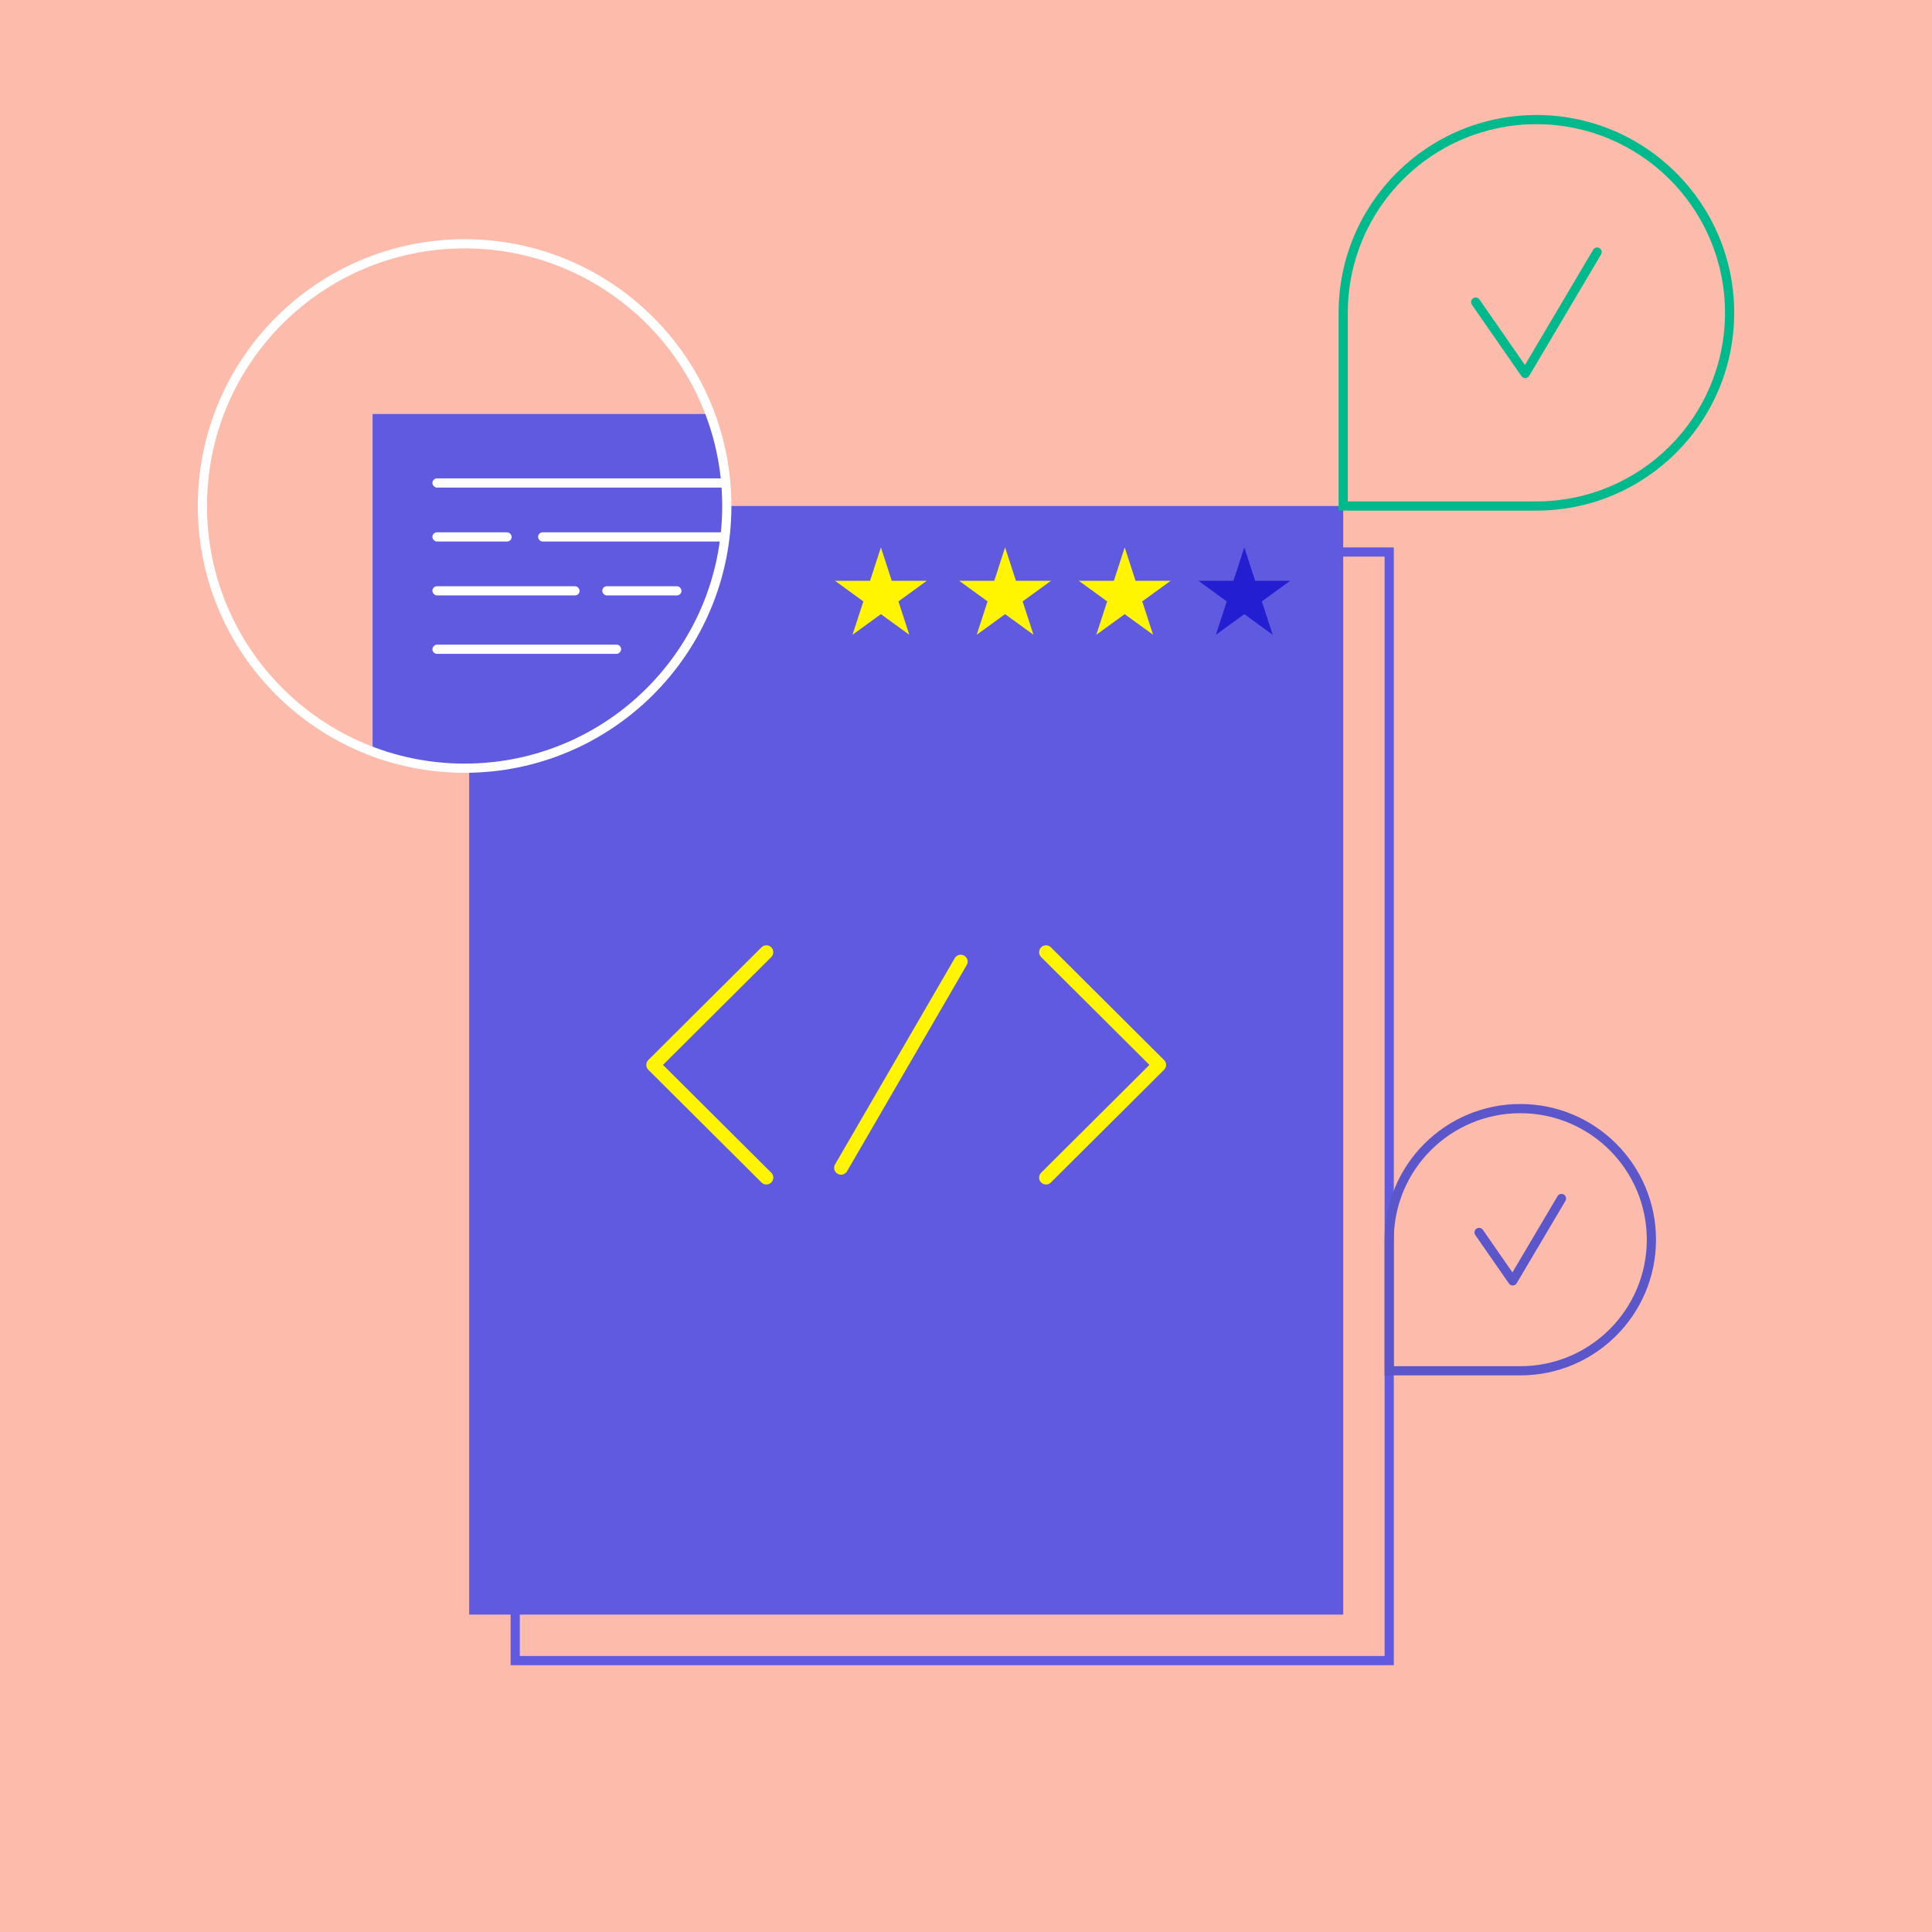 <svg width="420" height="420" viewBox="0 0 420 420" fill="none" xmlns="http://www.w3.org/2000/svg">
<rect width="420" height="420" fill="#FDBBAB"/>
<rect x="112" y="120" width="190" height="241" stroke="#5F5AE0" stroke-width="2"/>
<rect x="102" y="110" width="190" height="241" fill="#5F5AE0"/>
<path d="M292 68L291 68L292 68ZM292 110L291 110L291 111L292 111L292 110ZM334 27C356.644 27 375 45.356 375 68L377 68C377 44.252 357.748 25 334 25L334 27ZM293 68C293 45.356 311.356 27 334 27L334 25C310.252 25 291 44.252 291 68L293 68ZM293 110L293 68L291 68L291 110L293 110ZM334 109L292 109L292 111L334 111L334 109ZM375 68C375 90.644 356.644 109 334 109L334 111C357.748 111 377 91.748 377 68L375 68Z" fill="#00BA8D"/>
<path d="M321.622 65.1C321.307 64.647 320.684 64.534 320.23 64.849C319.776 65.164 319.664 65.787 319.978 66.241L321.622 65.1ZM331.575 81.2L330.754 81.77C330.948 82.05 331.271 82.212 331.612 82.199C331.952 82.187 332.263 82.002 332.436 81.709L331.575 81.2ZM348.061 55.309C348.342 54.834 348.185 54.221 347.709 53.939C347.234 53.658 346.621 53.815 346.339 54.291L348.061 55.309ZM319.978 66.241L330.754 81.77L332.397 80.63L321.622 65.1L319.978 66.241ZM332.436 81.709L348.061 55.309L346.339 54.291L330.715 80.691L332.436 81.709Z" fill="#00BA8D"/>
<path d="M302 298L301 298L301 299L302 299L302 298ZM330.5 242C345.688 242 358 254.312 358 269.5L360 269.5C360 253.208 346.792 240 330.5 240L330.5 242ZM303 269.5C303 254.312 315.312 242 330.5 242L330.5 240C314.208 240 301 253.208 301 269.5L303 269.5ZM303 298L303 269.5L301 269.5L301 298L303 298ZM330.5 297L302 297L302 299L330.5 299L330.5 297ZM358 269.5C358 284.688 345.688 297 330.5 297L330.5 299C346.792 299 360 285.792 360 269.5L358 269.5Z" fill="#5B57CA"/>
<path d="M322.364 267.349C322.05 266.895 321.427 266.783 320.973 267.098C320.519 267.413 320.406 268.036 320.721 268.489L322.364 267.349ZM328.855 278.457L328.033 279.027C328.227 279.307 328.551 279.469 328.891 279.456C329.231 279.444 329.542 279.26 329.715 278.966L328.855 278.457ZM340.318 261.052C340.599 260.577 340.442 259.964 339.966 259.682C339.491 259.401 338.878 259.558 338.597 260.034L340.318 261.052ZM320.721 268.489L328.033 279.027L329.676 277.887L322.364 267.349L320.721 268.489ZM329.715 278.966L340.318 261.052L338.597 260.034L327.994 277.948L329.715 278.966Z" fill="#5B57CA"/>
<path d="M166.605 207L142 231.5L166.605 256" stroke="#FFF500" stroke-width="3" stroke-linecap="round" stroke-linejoin="round"/>
<path d="M227.395 207L252 231.5L227.395 256" stroke="#FFF500" stroke-width="3" stroke-linecap="round" stroke-linejoin="round"/>
<line x1="1.5" y1="-1.5" x2="53.324" y2="-1.5" transform="matrix(-0.502 0.865 -0.867 -0.498 208.308 207)" stroke="#FFF500" stroke-width="3" stroke-linecap="round" stroke-linejoin="round"/>
<path d="M81 90H153.28C154.824 90 156.115 91.171 156.266 92.707L157.766 107.973C161.192 142.841 131.022 171.689 96.344 166.705L83.573 164.87C82.096 164.658 81 163.392 81 161.9V90Z" fill="#5F5AE0"/>
<circle cx="101" cy="110" r="57" stroke="white" stroke-width="2"/>
<rect x="94" y="104" width="64" height="2" rx="1" fill="white"/>
<rect x="94" y="115.721" width="17.231" height="2" rx="1" fill="white"/>
<rect x="130.923" y="127.442" width="17.231" height="2" rx="1" fill="white"/>
<rect x="116.974" y="115.721" width="41.026" height="2" rx="1" fill="white"/>
<rect width="41.026" height="2" rx="1" transform="matrix(-1 0 0 1 135.026 140.14)" fill="white"/>
<rect x="94" y="127.442" width="32" height="2" rx="1" fill="white"/>
<path d="M191.5 119L193.857 126.255H201.486L195.314 130.739L197.672 137.995L191.5 133.511L185.328 137.995L187.686 130.739L181.514 126.255H189.143L191.5 119Z" fill="#FFF500"/>
<path d="M218.5 119L220.857 126.255H228.486L222.314 130.739L224.672 137.995L218.5 133.511L212.328 137.995L214.686 130.739L208.514 126.255H216.143L218.5 119Z" fill="#FFF500"/>
<path d="M244.5 119L246.857 126.255H254.486L248.314 130.739L250.672 137.995L244.5 133.511L238.328 137.995L240.686 130.739L234.514 126.255H242.143L244.5 119Z" fill="#FFF500"/>
<path d="M270.5 119L272.857 126.255H280.486L274.314 130.739L276.672 137.995L270.5 133.511L264.328 137.995L266.686 130.739L260.514 126.255H268.143L270.5 119Z" fill="#241ED3"/>
</svg>
